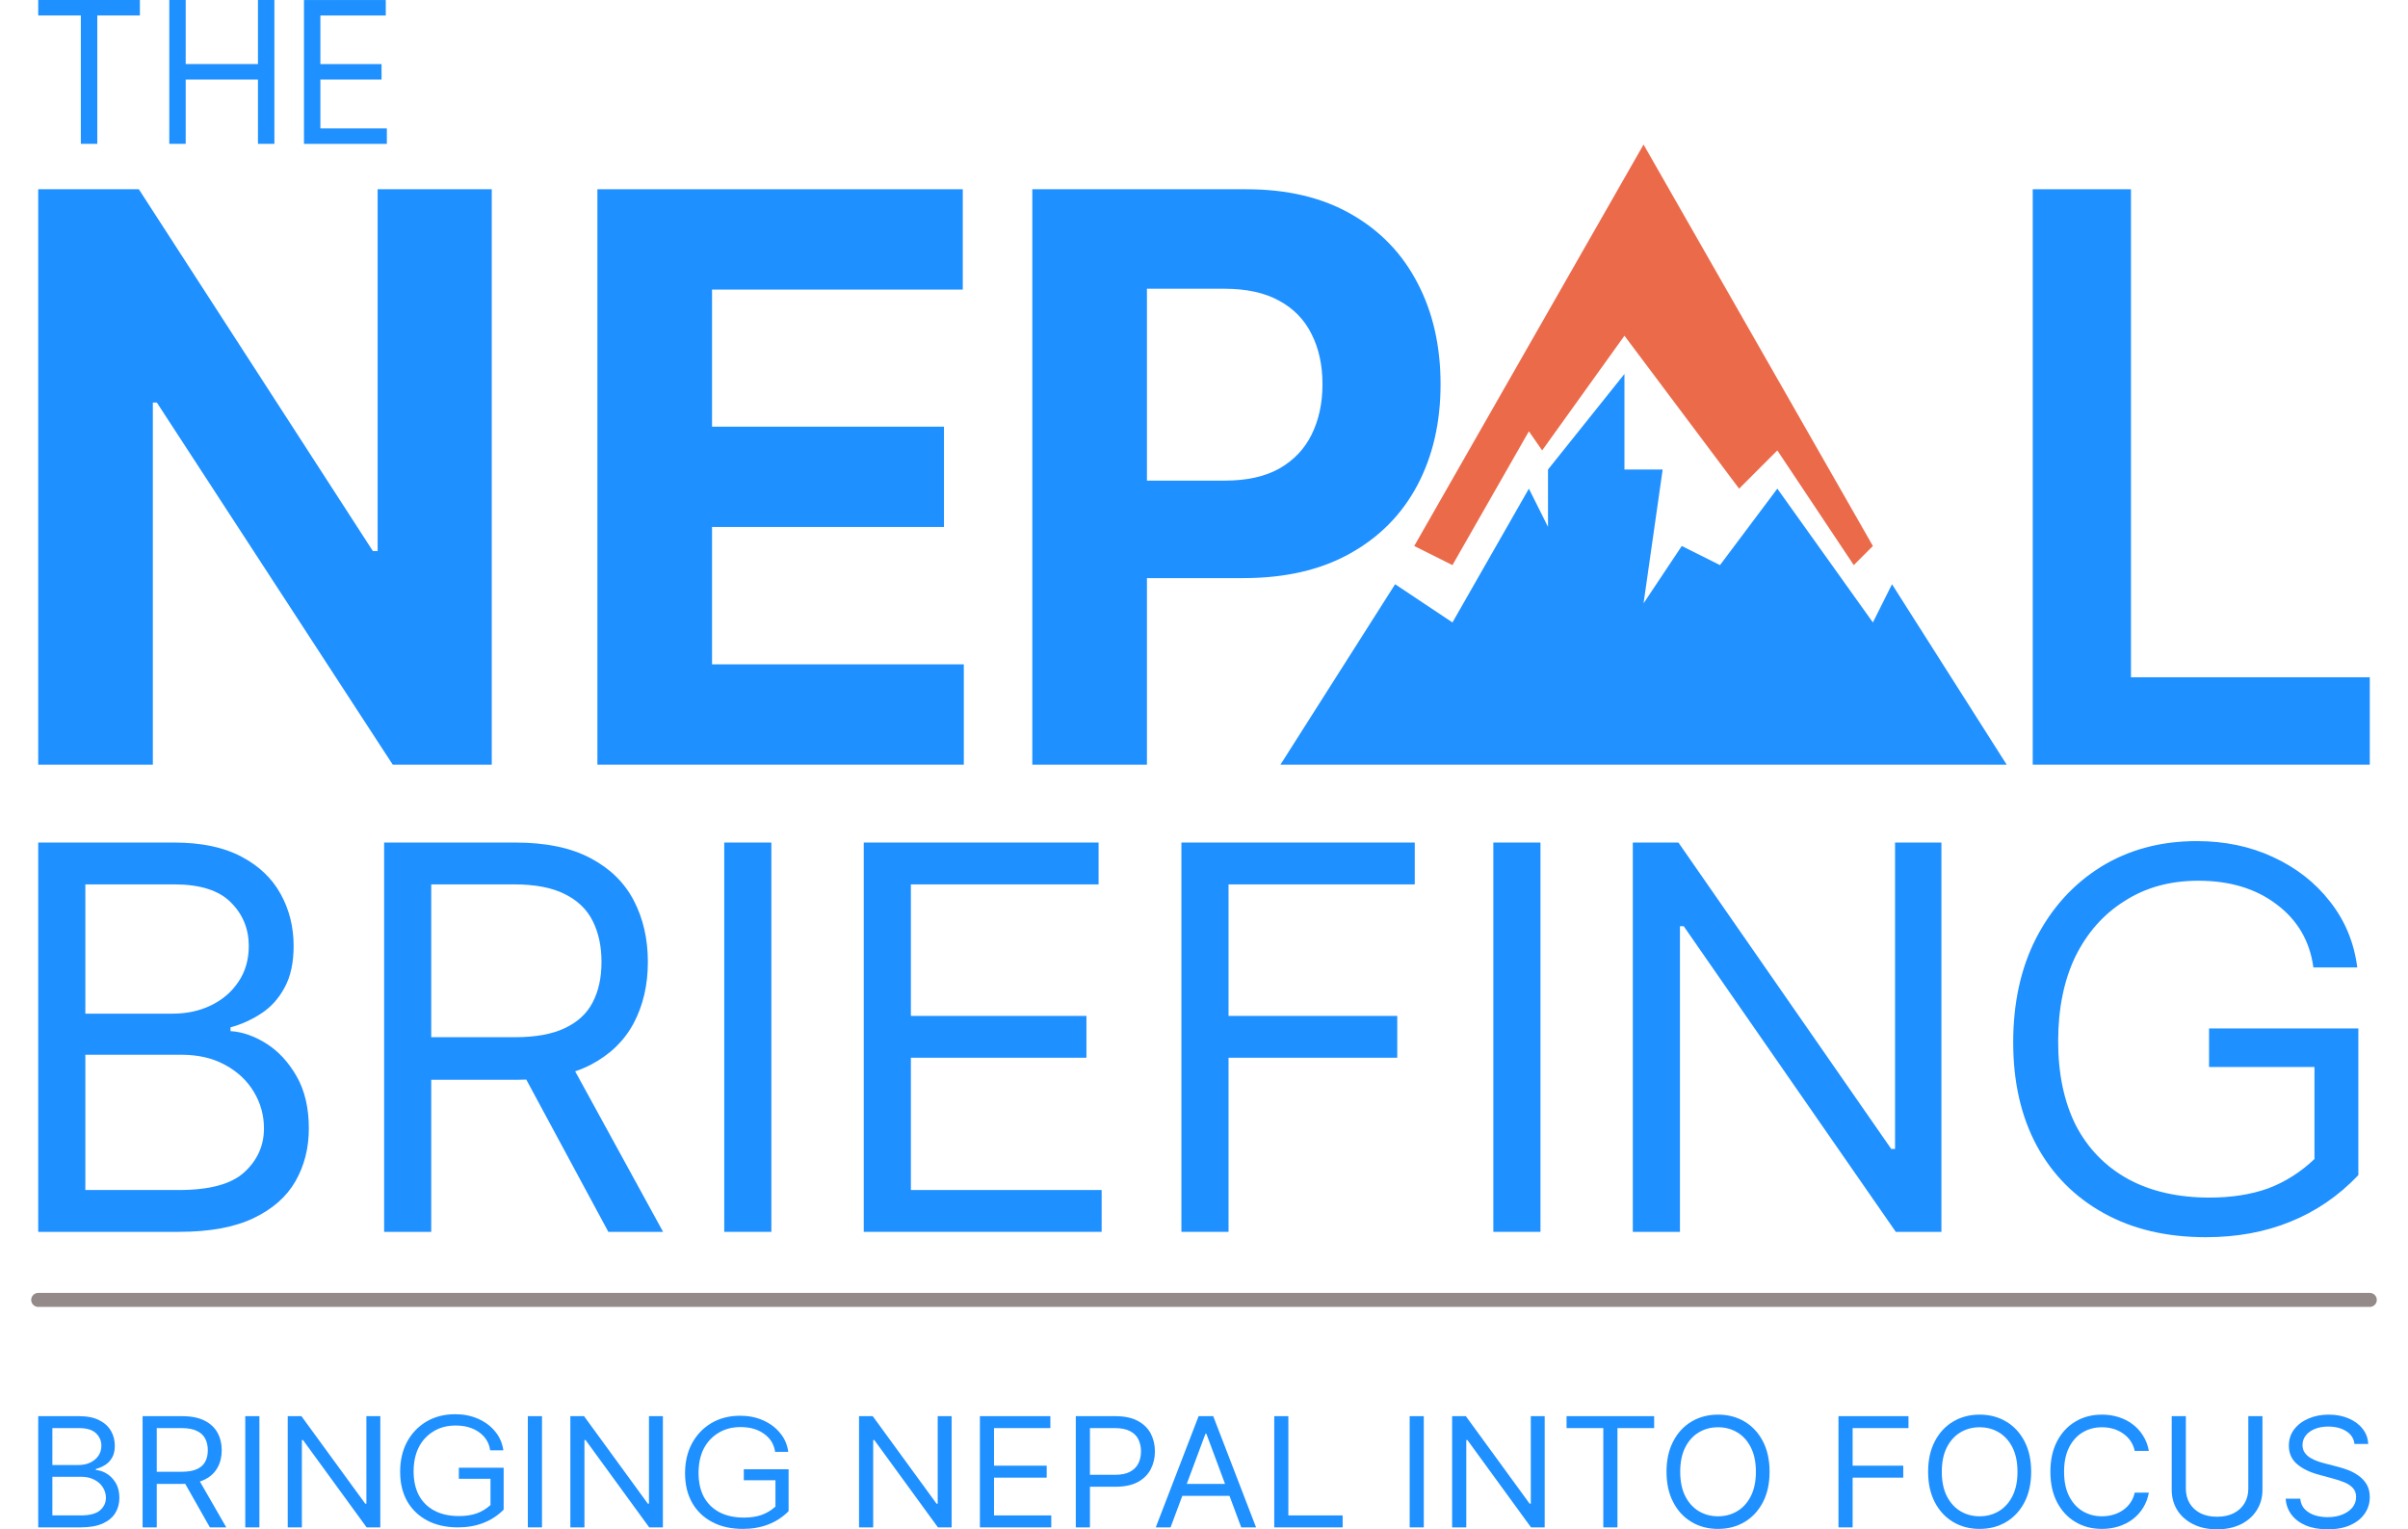 <svg width="63" height="40" viewBox="0 0 63 40" fill="none" xmlns="http://www.w3.org/2000/svg">
<path d="M43 3.781L37 14.281L38 14.781L40 11.281L40.347 11.781L42.5 8.781L45.5 12.781L46.5 11.781L48.5 14.781L49 14.281L43 3.781Z" fill="#EB6A4A"/>
<path d="M52.5 20L49.5 15.281L49 16.281L46.5 12.781L45 14.781L44 14.281L43 15.781L43.5 12.281H42.5V9.781L40.5 12.281V13.781L40 12.781L38 16.281L36.5 15.281L33.5 20H52.5Z" fill="#2191FF"/>
<path d="M1 32.22V22.038H4.56C5.269 22.038 5.854 22.161 6.315 22.406C6.775 22.648 7.118 22.974 7.344 23.386C7.569 23.793 7.682 24.246 7.682 24.743C7.682 25.18 7.604 25.541 7.448 25.826C7.296 26.112 7.094 26.337 6.842 26.503C6.593 26.668 6.323 26.791 6.031 26.871V26.97C6.343 26.99 6.656 27.099 6.971 27.298C7.286 27.497 7.549 27.782 7.761 28.153C7.973 28.524 8.08 28.979 8.08 29.515C8.08 30.026 7.964 30.485 7.732 30.893C7.5 31.3 7.133 31.623 6.633 31.862C6.132 32.101 5.481 32.22 4.679 32.22H1ZM2.233 31.126H4.679C5.484 31.126 6.056 30.971 6.394 30.659C6.736 30.344 6.906 29.963 6.906 29.515C6.906 29.171 6.818 28.853 6.643 28.561C6.467 28.266 6.217 28.031 5.892 27.855C5.567 27.676 5.183 27.587 4.739 27.587H2.233V31.126ZM2.233 26.513H4.52C4.891 26.513 5.226 26.44 5.524 26.294C5.826 26.148 6.064 25.942 6.24 25.677C6.419 25.412 6.509 25.101 6.509 24.743C6.509 24.295 6.353 23.916 6.041 23.604C5.73 23.289 5.236 23.132 4.56 23.132H2.233V26.513Z" fill="#1E90FF"/>
<path d="M10.05 32.22V22.038H13.49C14.285 22.038 14.938 22.174 15.449 22.446C15.959 22.714 16.337 23.084 16.582 23.555C16.827 24.025 16.95 24.56 16.95 25.16C16.95 25.76 16.827 26.292 16.582 26.756C16.337 27.22 15.961 27.585 15.454 27.85C14.947 28.112 14.299 28.243 13.51 28.243H10.726V27.129H13.47C14.014 27.129 14.451 27.049 14.782 26.89C15.117 26.731 15.359 26.506 15.508 26.214C15.661 25.919 15.737 25.568 15.737 25.16C15.737 24.753 15.661 24.396 15.508 24.091C15.356 23.787 15.112 23.551 14.777 23.386C14.443 23.216 14 23.132 13.45 23.132H11.282V32.22H10.05ZM14.842 27.646L17.348 32.22H15.916L13.45 27.646H14.842Z" fill="#1E90FF"/>
<path d="M20.181 22.038V32.22H18.948V22.038H20.181Z" fill="#1E90FF"/>
<path d="M22.598 32.22V22.038H28.742V23.132H23.831V26.572H28.424V27.666H23.831V31.126H28.822V32.22H22.598Z" fill="#1E90FF"/>
<path d="M30.909 32.22V22.038H37.014V23.132H32.142V26.572H36.556V27.666H32.142V32.22H30.909Z" fill="#1E90FF"/>
<path d="M40.303 22.038V32.22H39.07V22.038H40.303Z" fill="#1E90FF"/>
<path d="M50.793 22.038V32.22H49.599L44.051 24.226H43.952V32.22H42.719V22.038H43.912L49.48 30.052H49.58V22.038H50.793Z" fill="#1E90FF"/>
<path d="M57.711 32.36C56.684 32.36 55.793 32.15 55.037 31.73C54.281 31.31 53.697 30.722 53.287 29.966C52.876 29.201 52.671 28.3 52.671 27.264C52.671 26.228 52.871 25.318 53.273 24.534C53.683 23.741 54.248 23.12 54.967 22.672C55.695 22.224 56.53 22 57.473 22C58.21 22 58.877 22.14 59.475 22.42C60.081 22.7 60.576 23.087 60.959 23.582C61.351 24.077 61.589 24.651 61.673 25.304H60.525C60.431 24.613 60.109 24.063 59.559 23.652C59.017 23.241 58.336 23.036 57.515 23.036C56.777 23.036 56.133 23.213 55.583 23.568C55.032 23.913 54.603 24.399 54.295 25.024C53.996 25.649 53.847 26.387 53.847 27.236C53.847 28.085 54.001 28.818 54.309 29.434C54.626 30.041 55.079 30.507 55.667 30.834C56.264 31.161 56.978 31.324 57.809 31.324C58.378 31.324 58.887 31.245 59.335 31.086C59.783 30.918 60.189 30.661 60.553 30.316L61.701 30.736C61.187 31.277 60.595 31.683 59.923 31.954C59.26 32.225 58.523 32.36 57.711 32.36ZM60.553 30.736V27.474L60.987 27.908H57.795V26.9H61.701V30.736H60.553Z" fill="#1E90FF"/>
<path d="M12.866 4.95V20H10.275L4.103 10.528H3.999V20H1V4.95H3.632L9.756 14.415H9.88V4.95H12.866Z" fill="#1E90FF"/>
<path d="M53.182 20V4.95H55.752V17.715H62V20H53.182Z" fill="#1E90FF"/>
<path d="M27.008 20V4.95H32.605C33.681 4.95 34.597 5.168 35.355 5.604C36.112 6.036 36.689 6.636 37.087 7.405C37.488 8.169 37.689 9.051 37.689 10.05C37.689 11.05 37.486 11.931 37.08 12.696C36.673 13.46 36.084 14.055 35.313 14.481C34.547 14.908 33.618 15.121 32.529 15.121H28.961V12.571H32.044C32.621 12.571 33.097 12.465 33.471 12.255C33.849 12.039 34.131 11.743 34.316 11.366C34.505 10.983 34.6 10.545 34.6 10.05C34.6 9.551 34.505 9.115 34.316 8.742C34.131 8.365 33.849 8.074 33.471 7.868C33.092 7.657 32.612 7.552 32.03 7.552H30.007V20H27.008Z" fill="#1E90FF"/>
<path d="M15.63 20V4.95H25.189V7.574H18.629V11.16H24.697V13.783H18.629V17.377H25.216V20H15.63Z" fill="#1E90FF"/>
<path d="M1 0.404V0H3.66V0.404H2.545V3.762H2.115V0.404H1Z" fill="#1E90FF"/>
<path d="M4.429 3.762V1.19209e-07H4.858V1.675H6.749V1.19209e-07H7.179V3.762H6.749V2.08H4.858V3.762H4.429Z" fill="#1E90FF"/>
<path d="M7.953 3.763V0.001H10.093V0.405H8.382V1.676H9.982V2.08H8.382V3.359H10.121V3.763H7.953Z" fill="#1E90FF"/>
<path d="M1 39.95V37.041H2.068C2.28 37.041 2.456 37.076 2.594 37.146C2.732 37.215 2.835 37.308 2.903 37.426C2.97 37.542 3.004 37.672 3.004 37.813C3.004 37.938 2.981 38.042 2.934 38.123C2.888 38.205 2.828 38.269 2.752 38.316C2.678 38.364 2.597 38.399 2.509 38.422V38.45C2.602 38.456 2.696 38.487 2.791 38.544C2.885 38.6 2.964 38.682 3.028 38.788C3.092 38.894 3.123 39.024 3.123 39.177C3.123 39.323 3.089 39.454 3.019 39.571C2.949 39.687 2.84 39.779 2.689 39.848C2.539 39.916 2.344 39.95 2.103 39.95H1ZM1.37 39.637H2.103C2.345 39.637 2.516 39.593 2.618 39.504C2.72 39.414 2.771 39.305 2.771 39.177C2.771 39.079 2.745 38.988 2.692 38.904C2.64 38.82 2.565 38.753 2.467 38.703C2.37 38.652 2.255 38.626 2.121 38.626H1.37V39.637ZM1.37 38.319H2.056C2.167 38.319 2.267 38.298 2.357 38.257C2.447 38.215 2.519 38.156 2.572 38.081C2.625 38.005 2.652 37.916 2.652 37.813C2.652 37.686 2.605 37.577 2.512 37.488C2.419 37.398 2.27 37.353 2.068 37.353H1.37V38.319Z" fill="#1E90FF"/>
<path d="M3.731 39.95V37.041H4.763C5.001 37.041 5.197 37.08 5.35 37.157C5.503 37.234 5.617 37.34 5.69 37.474C5.764 37.608 5.801 37.761 5.801 37.933C5.801 38.104 5.764 38.256 5.69 38.389C5.617 38.521 5.504 38.626 5.352 38.701C5.2 38.776 5.005 38.813 4.769 38.813H3.934V38.495H4.757C4.92 38.495 5.051 38.473 5.151 38.427C5.251 38.382 5.324 38.317 5.368 38.234C5.414 38.15 5.437 38.049 5.437 37.933C5.437 37.816 5.414 37.715 5.368 37.627C5.323 37.54 5.25 37.473 5.149 37.426C5.049 37.377 4.916 37.353 4.751 37.353H4.101V39.95H3.731ZM5.168 38.643L5.92 39.95H5.491L4.751 38.643H5.168Z" fill="#1E90FF"/>
<path d="M6.787 37.041V39.95H6.417V37.041H6.787Z" fill="#1E90FF"/>
<path d="M9.95 37.041V39.95H9.592L7.928 37.666H7.898V39.95H7.528V37.041H7.886L9.556 39.331H9.586V37.041H9.95Z" fill="#1E90FF"/>
<path d="M14.18 37.041V39.95H13.81V37.041H14.18Z" fill="#1E90FF"/>
<path d="M17.343 37.041V39.95H16.985L15.321 37.666H15.291V39.95H14.922V37.041H15.28L16.95 39.331H16.979V37.041H17.343Z" fill="#1E90FF"/>
<path d="M19.435 39.99C19.127 39.99 18.86 39.93 18.633 39.81C18.406 39.69 18.231 39.522 18.108 39.306C17.985 39.087 17.923 38.83 17.923 38.534C17.923 38.238 17.984 37.978 18.104 37.754C18.227 37.527 18.396 37.35 18.612 37.222C18.83 37.094 19.081 37.03 19.364 37.03C19.585 37.03 19.785 37.07 19.964 37.15C20.146 37.23 20.294 37.34 20.409 37.482C20.527 37.623 20.598 37.787 20.623 37.974H20.279C20.251 37.776 20.154 37.619 19.989 37.502C19.827 37.385 19.623 37.326 19.376 37.326C19.155 37.326 18.962 37.377 18.797 37.478C18.632 37.577 18.503 37.715 18.41 37.894C18.321 38.072 18.276 38.283 18.276 38.526C18.276 38.769 18.322 38.978 18.415 39.154C18.51 39.327 18.646 39.461 18.822 39.554C19.001 39.647 19.215 39.694 19.465 39.694C19.635 39.694 19.788 39.671 19.922 39.626C20.056 39.578 20.178 39.505 20.288 39.406L20.632 39.526C20.478 39.681 20.3 39.797 20.099 39.874C19.9 39.951 19.679 39.99 19.435 39.99ZM20.288 39.526V38.594L20.418 38.718H19.46V38.43H20.632V39.526H20.288Z" fill="#1E90FF"/>
<path d="M24.897 37.041V39.95H24.539L22.875 37.666H22.845V39.95H22.475V37.041H22.833L24.503 39.331H24.533V37.041H24.897Z" fill="#1E90FF"/>
<path d="M25.637 39.95V37.041H27.48V37.353H26.006V38.336H27.384V38.649H26.006V39.637H27.504V39.95H25.637Z" fill="#1E90FF"/>
<path d="M28.146 39.95V37.041H29.178C29.418 37.041 29.613 37.082 29.766 37.164C29.919 37.246 30.032 37.356 30.106 37.495C30.179 37.635 30.216 37.79 30.216 37.961C30.216 38.133 30.179 38.288 30.106 38.429C30.033 38.569 29.921 38.681 29.769 38.764C29.616 38.846 29.422 38.887 29.184 38.887H28.445V38.575H29.172C29.336 38.575 29.468 38.548 29.567 38.494C29.667 38.44 29.739 38.367 29.784 38.275C29.829 38.182 29.852 38.078 29.852 37.961C29.852 37.845 29.829 37.741 29.784 37.649C29.739 37.557 29.666 37.485 29.566 37.433C29.465 37.38 29.332 37.353 29.166 37.353H28.516V39.95H28.146Z" fill="#1E90FF"/>
<path d="M30.625 39.95H30.238L31.359 37.041H31.741L32.862 39.95H32.474L31.562 37.501H31.538L30.625 39.95ZM30.768 38.813H32.331V39.126H30.768V38.813Z" fill="#1E90FF"/>
<path d="M33.338 39.95V37.041H33.707V39.637H35.127V39.95H33.338Z" fill="#1E90FF"/>
<path d="M37.25 37.041V39.95H36.881V37.041H37.25Z" fill="#1E90FF"/>
<path d="M40.413 37.041V39.95H40.056L38.392 37.666H38.362V39.95H37.992V37.041H38.35L40.02 39.331H40.05V37.041H40.413Z" fill="#1E90FF"/>
<path d="M40.986 37.353V37.041H43.277V37.353H42.317V39.95H41.947V37.353H40.986Z" fill="#1E90FF"/>
<path d="M46.297 38.495C46.297 38.802 46.239 39.067 46.123 39.291C46.006 39.514 45.847 39.687 45.644 39.808C45.441 39.929 45.21 39.99 44.949 39.99C44.689 39.99 44.457 39.929 44.254 39.808C44.051 39.687 43.892 39.514 43.776 39.291C43.659 39.067 43.601 38.802 43.601 38.495C43.601 38.188 43.659 37.923 43.776 37.7C43.892 37.476 44.051 37.304 44.254 37.183C44.457 37.062 44.689 37.001 44.949 37.001C45.21 37.001 45.441 37.062 45.644 37.183C45.847 37.304 46.006 37.476 46.123 37.7C46.239 37.923 46.297 38.188 46.297 38.495ZM45.939 38.495C45.939 38.243 45.895 38.031 45.807 37.858C45.719 37.684 45.6 37.553 45.45 37.464C45.301 37.375 45.134 37.331 44.949 37.331C44.764 37.331 44.597 37.375 44.447 37.464C44.297 37.553 44.179 37.684 44.09 37.858C44.003 38.031 43.959 38.243 43.959 38.495C43.959 38.747 44.003 38.96 44.09 39.133C44.179 39.306 44.297 39.438 44.447 39.527C44.597 39.616 44.764 39.66 44.949 39.66C45.134 39.66 45.301 39.616 45.45 39.527C45.6 39.438 45.719 39.306 45.807 39.133C45.895 38.96 45.939 38.747 45.939 38.495Z" fill="#1E90FF"/>
<path d="M48.1 39.95V37.041H49.931V37.353H48.47V38.336H49.794V38.649H48.47V39.95H48.1Z" fill="#1E90FF"/>
<path d="M53.141 38.495C53.141 38.802 53.083 39.067 52.967 39.291C52.85 39.514 52.691 39.687 52.488 39.808C52.285 39.929 52.054 39.99 51.793 39.99C51.533 39.99 51.301 39.929 51.098 39.808C50.895 39.687 50.736 39.514 50.62 39.291C50.503 39.067 50.445 38.802 50.445 38.495C50.445 38.188 50.503 37.923 50.62 37.7C50.736 37.476 50.895 37.304 51.098 37.183C51.301 37.062 51.533 37.001 51.793 37.001C52.054 37.001 52.285 37.062 52.488 37.183C52.691 37.304 52.85 37.476 52.967 37.7C53.083 37.923 53.141 38.188 53.141 38.495ZM52.783 38.495C52.783 38.243 52.739 38.031 52.651 37.858C52.563 37.684 52.444 37.553 52.294 37.464C52.145 37.375 51.978 37.331 51.793 37.331C51.608 37.331 51.441 37.375 51.291 37.464C51.142 37.553 51.023 37.684 50.934 37.858C50.847 38.031 50.803 38.243 50.803 38.495C50.803 38.747 50.847 38.96 50.934 39.133C51.023 39.306 51.142 39.438 51.291 39.527C51.441 39.616 51.608 39.66 51.793 39.66C51.978 39.66 52.145 39.616 52.294 39.527C52.444 39.438 52.563 39.306 52.651 39.133C52.739 38.96 52.783 38.747 52.783 38.495Z" fill="#1E90FF"/>
<path d="M56.22 37.95H55.85C55.829 37.849 55.79 37.76 55.736 37.683C55.682 37.606 55.616 37.542 55.539 37.49C55.462 37.437 55.377 37.397 55.284 37.37C55.19 37.344 55.093 37.331 54.992 37.331C54.807 37.331 54.639 37.375 54.489 37.464C54.34 37.553 54.221 37.684 54.133 37.858C54.045 38.031 54.002 38.243 54.002 38.495C54.002 38.747 54.045 38.96 54.133 39.133C54.221 39.306 54.34 39.438 54.489 39.527C54.639 39.616 54.807 39.66 54.992 39.66C55.093 39.66 55.19 39.647 55.284 39.62C55.377 39.594 55.462 39.554 55.539 39.502C55.616 39.449 55.682 39.385 55.736 39.308C55.79 39.23 55.829 39.141 55.85 39.041H56.22C56.193 39.189 56.142 39.322 56.068 39.44C55.995 39.557 55.903 39.657 55.794 39.74C55.684 39.821 55.562 39.883 55.426 39.926C55.29 39.968 55.146 39.99 54.992 39.99C54.731 39.99 54.499 39.929 54.297 39.808C54.094 39.687 53.934 39.514 53.818 39.291C53.702 39.067 53.644 38.802 53.644 38.495C53.644 38.188 53.702 37.923 53.818 37.7C53.934 37.476 54.094 37.304 54.297 37.183C54.499 37.062 54.731 37.001 54.992 37.001C55.146 37.001 55.29 37.022 55.426 37.065C55.562 37.108 55.684 37.17 55.794 37.252C55.903 37.334 55.995 37.433 56.068 37.551C56.142 37.667 56.193 37.8 56.22 37.95Z" fill="#1E90FF"/>
<path d="M58.822 37.041H59.192V38.967C59.192 39.166 59.143 39.343 59.044 39.5C58.947 39.655 58.809 39.778 58.631 39.867C58.453 39.956 58.244 40.001 58.005 40.001C57.765 40.001 57.556 39.956 57.379 39.867C57.201 39.778 57.062 39.655 56.964 39.5C56.867 39.343 56.818 39.166 56.818 38.967V37.041H57.188V38.938C57.188 39.081 57.221 39.207 57.286 39.318C57.352 39.428 57.445 39.514 57.566 39.578C57.689 39.64 57.835 39.672 58.005 39.672C58.175 39.672 58.321 39.64 58.443 39.578C58.566 39.514 58.659 39.428 58.724 39.318C58.789 39.207 58.822 39.081 58.822 38.938V37.041Z" fill="#1E90FF"/>
<path d="M61.6 37.768C61.583 37.624 61.51 37.512 61.383 37.433C61.255 37.353 61.099 37.313 60.914 37.313C60.779 37.313 60.661 37.334 60.56 37.376C60.459 37.418 60.381 37.475 60.324 37.548C60.268 37.621 60.24 37.704 60.24 37.797C60.24 37.874 60.26 37.941 60.299 37.997C60.338 38.052 60.389 38.098 60.451 38.135C60.512 38.17 60.577 38.2 60.645 38.224C60.712 38.247 60.774 38.265 60.831 38.279L61.141 38.359C61.221 38.379 61.309 38.406 61.407 38.441C61.505 38.476 61.599 38.524 61.688 38.585C61.779 38.645 61.853 38.721 61.912 38.815C61.971 38.909 62 39.024 62 39.16C62 39.317 61.957 39.459 61.87 39.586C61.785 39.713 61.66 39.814 61.495 39.889C61.331 39.964 61.131 40.001 60.897 40.001C60.678 40.001 60.489 39.967 60.328 39.9C60.169 39.833 60.044 39.739 59.953 39.619C59.862 39.499 59.811 39.359 59.799 39.2H60.181C60.191 39.31 60.23 39.401 60.297 39.473C60.366 39.544 60.452 39.597 60.557 39.632C60.662 39.666 60.775 39.683 60.897 39.683C61.038 39.683 61.164 39.661 61.277 39.617C61.389 39.573 61.478 39.511 61.544 39.433C61.609 39.353 61.642 39.261 61.642 39.154C61.642 39.058 61.614 38.979 61.557 38.919C61.501 38.858 61.426 38.809 61.334 38.771C61.241 38.733 61.141 38.7 61.034 38.672L60.658 38.569C60.419 38.504 60.23 38.411 60.091 38.289C59.952 38.168 59.883 38.01 59.883 37.813C59.883 37.651 59.929 37.509 60.021 37.387C60.115 37.265 60.24 37.17 60.397 37.103C60.555 37.035 60.731 37.001 60.926 37.001C61.123 37.001 61.298 37.035 61.451 37.102C61.604 37.168 61.726 37.259 61.815 37.375C61.906 37.49 61.953 37.621 61.958 37.768H61.6Z" fill="#1E90FF"/>
<path d="M11.98 39.95C11.672 39.95 11.405 39.89 11.178 39.77C10.951 39.65 10.777 39.482 10.653 39.266C10.53 39.048 10.469 38.79 10.469 38.494C10.469 38.198 10.529 37.938 10.649 37.714C10.772 37.488 10.942 37.31 11.157 37.182C11.376 37.054 11.626 36.99 11.909 36.99C12.13 36.99 12.33 37.03 12.509 37.11C12.691 37.19 12.84 37.301 12.954 37.442C13.072 37.584 13.143 37.748 13.169 37.934H12.824C12.796 37.737 12.7 37.58 12.535 37.462C12.372 37.345 12.168 37.286 11.921 37.286C11.7 37.286 11.507 37.337 11.342 37.438C11.177 37.537 11.048 37.676 10.956 37.854C10.866 38.033 10.821 38.244 10.821 38.486C10.821 38.729 10.868 38.938 10.96 39.114C11.055 39.288 11.191 39.421 11.367 39.514C11.546 39.608 11.761 39.654 12.01 39.654C12.181 39.654 12.333 39.632 12.467 39.586C12.602 39.538 12.723 39.465 12.833 39.366L13.177 39.486C13.023 39.641 12.845 39.757 12.644 39.834C12.445 39.912 12.224 39.95 11.98 39.95ZM12.833 39.486V38.554L12.963 38.678H12.005V38.39H13.177V39.486H12.833Z" fill="#1E90FF"/>
<path d="M1 34H62" stroke="#958A8A" stroke-width="0.367" stroke-linecap="round"/>
</svg>
